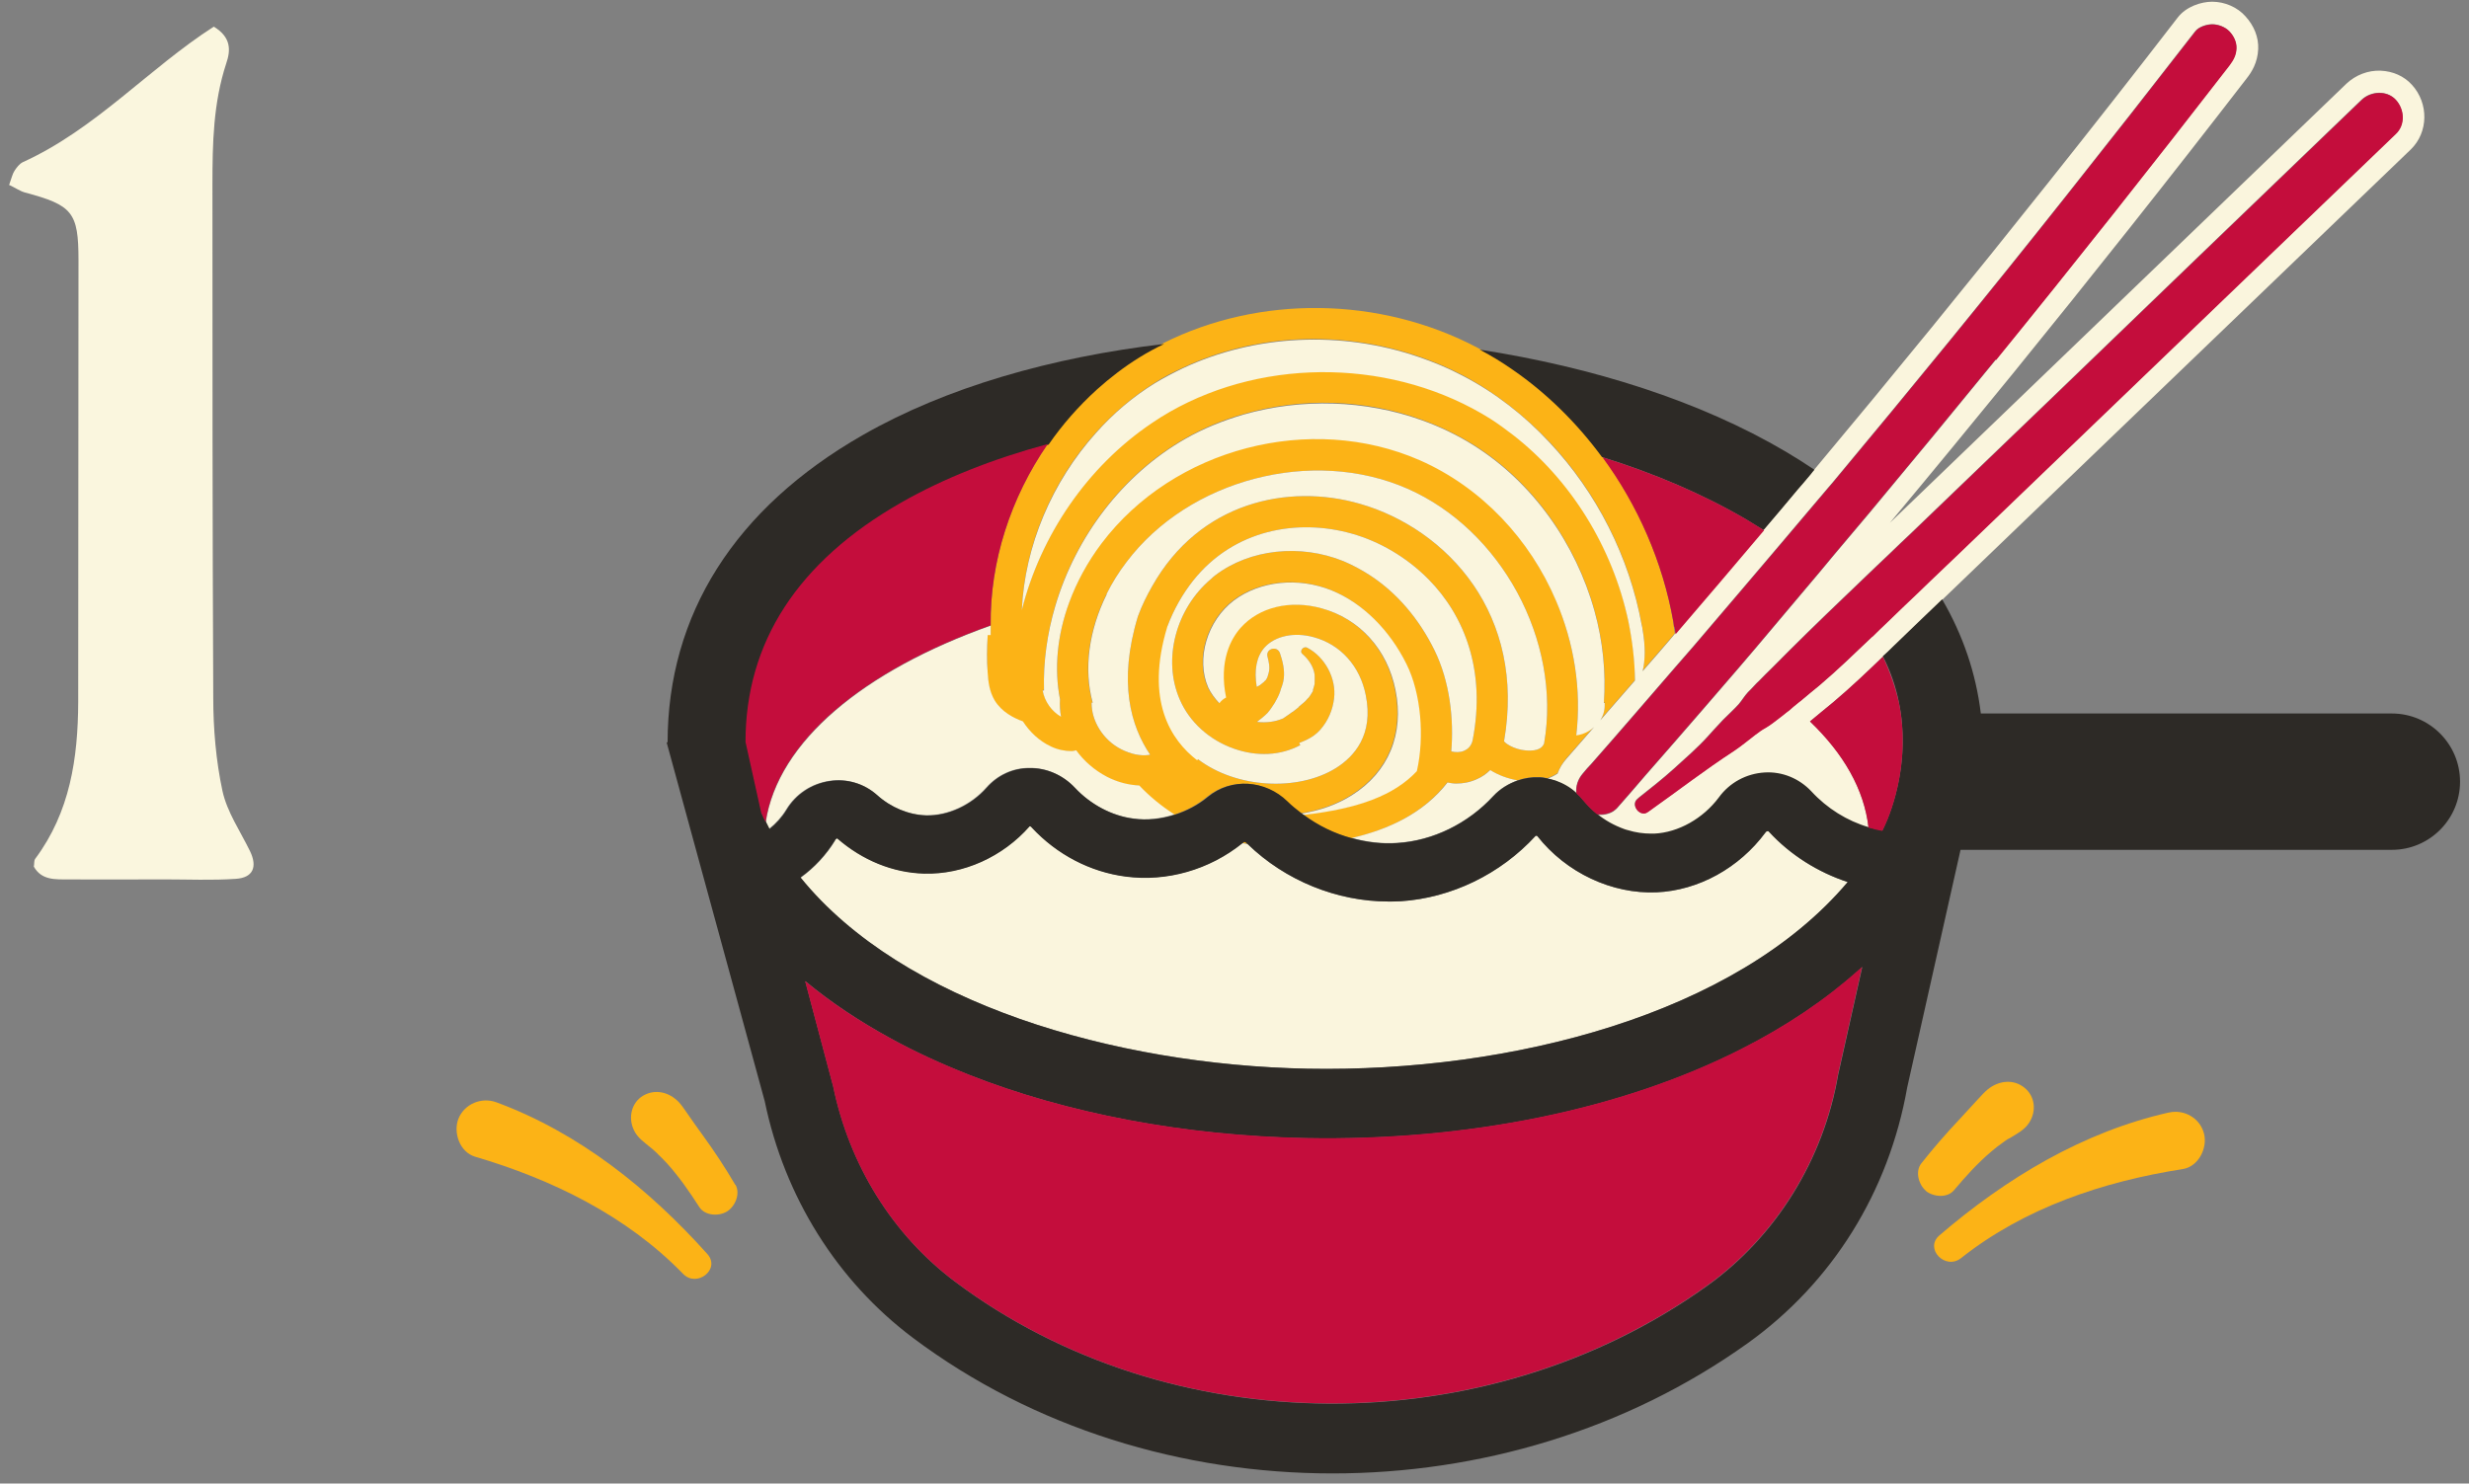 <svg width="198" height="119" viewBox="0 0 198 119" fill="none" xmlns="http://www.w3.org/2000/svg">
<rect x="0" y="0" width="198" height="119" fill="#808080" stroke="none"/>
<g clip-path="url(#clip0_194_14273)">
<path d="M99.955 67.606C99.955 67.606 100.02 67.671 100.064 67.692C99.912 67.671 99.781 67.649 99.63 67.606C99.673 67.562 99.738 67.54 99.781 67.497C99.781 67.497 99.89 67.497 99.955 67.584V67.606Z" fill="#FCB316"/>
<path d="M79.187 53.999C79.231 54.694 79.318 55.475 79.752 56.213C80.316 57.124 81.227 57.602 82.008 57.884C82.573 58.752 83.332 59.468 84.265 59.902C84.808 60.163 85.394 60.271 85.915 60.271C86.045 60.271 86.153 60.228 86.284 60.206C86.913 61.074 87.759 61.812 88.757 62.333C89.604 62.767 90.472 62.984 91.34 63.027C92.186 63.917 93.141 64.698 94.161 65.349C95.116 65.045 96.027 64.568 96.808 63.917C98.675 62.376 101.431 62.55 103.189 64.286C103.536 64.633 103.926 64.958 104.317 65.24C105.793 65.002 107.182 64.524 108.375 63.765C111.305 61.92 112.585 58.839 111.869 55.323C111.218 52.068 108.983 49.594 105.923 48.77C103.406 48.075 100.932 48.683 99.456 50.332C98.697 51.178 97.677 52.98 98.284 55.931C98.067 56.039 97.894 56.191 97.742 56.387C97.373 55.996 97.069 55.584 96.852 55.128C95.854 52.849 96.765 49.768 98.913 48.14C100.997 46.578 104.078 46.252 106.748 47.337C109.2 48.336 111.392 50.484 112.759 53.262C113.909 55.584 114.213 59.056 113.583 61.834C111.782 63.765 108.918 64.85 104.491 65.349C105.662 66.217 106.986 66.868 108.375 67.237C111.261 66.564 114.104 65.284 116.057 62.767C116.296 62.81 116.513 62.853 116.752 62.853C117.316 62.853 117.88 62.745 118.401 62.506C118.813 62.333 119.182 62.072 119.486 61.768C120.137 62.181 120.918 62.463 121.678 62.593C122.22 62.419 122.784 62.311 123.392 62.333C123.631 62.333 123.87 62.376 124.087 62.419C124.39 62.311 124.672 62.181 124.911 62.007C125.085 61.595 125.302 61.182 125.627 60.813C126.365 59.967 127.103 59.121 127.841 58.275C127.711 58.383 127.559 58.492 127.407 58.6C127.081 58.795 126.734 58.904 126.409 58.947C126.843 55.258 126.213 51.526 124.781 48.14C122.676 43.214 118.835 39.048 113.865 36.877C105.098 33.036 94.118 35.901 88.345 43.54C87.217 45.037 86.349 46.643 85.741 48.292C84.808 50.874 84.526 53.566 85.003 56.039C84.981 56.517 85.003 56.994 85.09 57.45C84.331 57.016 83.766 56.213 83.614 55.345H83.723C83.658 53.045 83.983 50.766 84.634 48.553C86.284 42.997 90.038 38.028 95.051 35.163C96.526 34.317 98.111 33.666 99.738 33.21C104.382 31.865 109.482 32.017 114.017 33.666C115.471 34.187 116.86 34.859 118.184 35.684C122.915 38.657 126.365 43.54 127.862 48.943C128.535 51.352 128.817 53.869 128.622 56.343H128.687V56.582C128.687 56.994 128.557 57.385 128.34 57.732C129.273 56.669 130.184 55.605 131.118 54.542C131.118 52.936 130.922 51.33 130.575 49.746C129.338 43.887 126.018 38.44 121.265 34.794C120.701 34.36 120.115 33.948 119.529 33.557C111.934 28.783 101.604 28.544 93.814 32.993C93.315 33.275 92.837 33.579 92.36 33.904C87.217 37.377 83.463 42.867 81.943 48.9C82.182 43.735 84.352 38.592 87.911 34.664C89.278 33.145 90.862 31.799 92.62 30.693C93.336 30.237 94.096 29.846 94.855 29.499C100.628 26.765 107.55 26.461 113.757 28.588C114.972 29 116.166 29.499 117.316 30.107C119.898 31.474 122.22 33.297 124.26 35.445C128.014 39.438 130.662 44.603 131.66 50.115C131.66 50.224 131.704 50.354 131.725 50.462C131.964 51.786 131.942 52.958 131.725 53.804C132.528 52.893 133.309 51.96 134.112 51.048C134.177 50.961 134.243 50.896 134.308 50.809C134.286 50.614 134.264 50.397 134.221 50.202V50.158C134.221 50.05 134.177 49.941 134.177 49.833C133.331 45.037 131.335 40.48 128.492 36.617C126.495 33.904 124.087 31.517 121.352 29.629C120.484 29.022 119.594 28.479 118.683 28.002C118.64 27.98 118.574 27.937 118.531 27.915C110.654 23.748 100.997 23.662 93.293 27.524C92.62 27.85 91.969 28.197 91.34 28.588C90.103 29.347 88.975 30.237 87.889 31.192C86.436 32.516 85.133 33.991 84.027 35.597C81.054 39.894 79.383 45.037 79.448 50.137C79.448 50.397 79.448 50.636 79.448 50.896H79.209C79.144 51.895 79.122 52.936 79.209 53.934L79.187 53.999ZM93.618 50.245C94.161 48.813 94.877 47.598 95.68 46.578C98.957 42.455 104.078 41.587 108.397 42.802C110.632 43.431 112.802 44.69 114.56 46.469C117.446 49.399 119.182 53.804 118.097 59.381C117.989 59.88 117.663 60.119 117.403 60.228C117.099 60.358 116.73 60.358 116.383 60.271C116.6 57.71 116.274 54.672 115.037 52.155C113.779 49.594 111.977 47.511 109.829 46.122C109.156 45.688 108.462 45.319 107.746 45.015C104.274 43.605 100.237 44.039 97.46 46.144C97.351 46.231 97.243 46.317 97.134 46.426C94.291 48.813 93.206 52.914 94.617 56.126C95.398 57.927 96.982 59.36 98.957 60.054C100.801 60.705 102.689 60.618 104.274 59.772L104.187 59.598C104.404 59.511 104.621 59.425 104.794 59.338C105.207 59.143 105.597 58.861 105.879 58.535C106.509 57.819 106.878 56.951 106.986 56.018C107.182 54.412 106.248 52.697 104.838 51.96C104.534 51.786 104.165 52.22 104.447 52.459C104.925 52.871 105.337 53.457 105.424 54.108C105.445 54.368 105.424 54.672 105.424 54.867C105.402 55.019 105.337 55.171 105.294 55.323C105.294 55.367 105.294 55.367 105.294 55.388C105.294 55.388 105.294 55.388 105.294 55.41C105.272 55.475 105.228 55.54 105.185 55.605C105.12 55.714 105.055 55.822 104.968 55.931C104.946 55.953 104.881 56.039 104.86 56.039C104.816 56.105 104.751 56.148 104.708 56.213C104.599 56.322 104.469 56.43 104.36 56.517C104.295 56.56 104.252 56.625 104.187 56.669C104.165 56.669 104.143 56.712 104.122 56.734C104.122 56.734 104.122 56.734 104.165 56.712C104.078 56.777 103.774 57.016 103.666 57.103C103.666 57.103 103.666 57.103 103.644 57.103C103.557 57.168 103.492 57.211 103.406 57.276C103.232 57.385 103.08 57.515 102.906 57.623C102.255 57.906 101.539 57.992 100.801 57.906C101.084 57.689 101.366 57.472 101.626 57.211C101.865 56.951 102.038 56.669 102.234 56.365C102.407 56.061 102.559 55.779 102.668 55.453C102.733 55.258 102.733 55.193 102.82 54.998C102.885 54.802 102.928 54.629 102.95 54.434C103.037 53.761 102.863 53.023 102.646 52.394C102.429 51.764 101.474 52.025 101.648 52.676C101.756 53.11 101.865 53.544 101.735 53.999C101.691 54.195 101.626 54.39 101.518 54.542L101.474 54.585C101.431 54.629 101.387 54.651 101.366 54.694C101.344 54.716 101.257 54.781 101.235 54.802C101.17 54.867 101.084 54.911 101.018 54.976C101.018 54.976 101.018 54.976 100.997 54.976C100.997 54.976 100.953 55.019 100.932 55.019C100.888 55.041 100.845 55.063 100.801 55.084C100.801 55.084 100.801 55.084 100.78 55.084C100.563 53.761 100.758 52.676 101.409 51.938C102.255 51.005 103.796 50.679 105.359 51.113C107.507 51.699 109.07 53.435 109.525 55.757C110.176 58.947 108.592 60.683 107.16 61.595C104.078 63.526 99.109 63.222 96.071 60.9C93.987 59.294 91.861 56.148 93.684 50.158L93.618 50.245ZM87.607 56.343C86.87 53.652 87.303 50.549 88.736 47.663C89.17 46.773 89.712 45.905 90.342 45.08C95.355 38.44 105.25 35.858 112.867 39.2C116.621 40.849 119.703 43.887 121.678 47.533C123.674 51.222 124.542 55.54 123.826 59.642C123.739 59.837 123.544 60.184 122.763 60.206C121.721 60.249 120.853 59.75 120.614 59.468C121.504 54.39 120.376 50.158 118.162 46.925C115.905 43.648 112.542 41.413 109.07 40.415C103.275 38.744 96.201 40.285 92.403 47.012C91.969 47.771 91.579 48.553 91.253 49.442C89.647 54.737 90.689 58.253 92.23 60.531C92.208 60.531 92.186 60.531 92.165 60.553C91.47 60.662 90.667 60.488 89.908 60.097C88.454 59.36 87.52 57.819 87.542 56.365H87.629L87.607 56.343Z" fill="#FCB316"/>
<path d="M66.97 67.368C66.97 67.368 67.1 67.237 67.143 67.237C69.161 68.995 71.614 69.993 74.109 70.058C77.256 70.145 80.424 68.713 82.573 66.261C82.573 66.261 82.681 66.261 82.746 66.369C84.764 68.539 87.434 69.928 90.276 70.297C93.575 70.731 96.982 69.755 99.629 67.628C99.781 67.65 99.912 67.693 100.063 67.715C103.08 70.644 107.225 72.315 111.348 72.315C111.673 72.315 111.999 72.315 112.324 72.294C116.383 72.033 120.332 70.124 123.153 67.042C123.153 67.042 123.197 67.042 123.218 67.042C123.24 67.042 123.262 67.042 123.283 67.064C125.605 70.015 129.273 71.729 132.853 71.578C136.217 71.425 139.472 69.624 141.577 66.782C141.642 66.673 141.729 66.673 141.773 66.673C141.816 66.673 141.816 66.673 141.859 66.716C143.595 68.604 145.809 69.972 148.174 70.753C139.234 81.365 121.178 86.03 104.859 85.726C89.343 85.423 72.373 80.475 64.214 70.406C65.299 69.624 66.254 68.604 66.97 67.433V67.368Z" fill="#FAF5DD"/>
<path d="M116.079 62.767C116.318 62.81 116.535 62.854 116.774 62.854C117.338 62.854 117.902 62.745 118.423 62.506C118.835 62.333 119.204 62.072 119.508 61.769C120.159 62.181 120.94 62.463 121.7 62.593C120.962 62.854 120.289 63.266 119.747 63.852C117.728 66.044 114.907 67.433 112.043 67.606C110.827 67.693 109.612 67.541 108.419 67.216C111.305 66.543 114.148 65.262 116.101 62.745L116.079 62.767Z" fill="#FAF5DD"/>
<path d="M79.448 50.18C79.448 50.44 79.448 50.679 79.448 50.939H79.209C79.144 51.938 79.122 52.979 79.209 53.977C79.252 54.672 79.339 55.453 79.773 56.191C80.338 57.102 81.249 57.58 82.03 57.862C82.594 58.73 83.354 59.446 84.287 59.88C84.829 60.14 85.415 60.249 85.936 60.249C86.067 60.249 86.175 60.206 86.305 60.184C86.934 61.052 87.781 61.79 88.779 62.31C89.625 62.745 90.493 62.962 91.362 63.005C92.208 63.895 93.163 64.676 94.183 65.327C93.098 65.674 91.969 65.804 90.884 65.652C89.148 65.435 87.434 64.524 86.175 63.178C85.22 62.159 83.896 61.573 82.529 61.594C81.206 61.594 79.99 62.159 79.1 63.157C77.864 64.567 75.997 65.435 74.24 65.392C72.851 65.349 71.418 64.763 70.312 63.764C69.27 62.831 67.881 62.419 66.492 62.636C65.06 62.853 63.801 63.678 63.042 64.936C62.673 65.544 62.196 66.065 61.675 66.477C61.588 66.303 61.501 66.13 61.414 65.956C62.391 59.489 69.27 53.804 79.469 50.18H79.448Z" fill="#FAF5DD"/>
<path d="M149.845 66.369C149.498 63.309 147.849 60.444 145.158 57.862L146.048 57.124C146.373 56.864 146.699 56.582 147.024 56.321C148.413 55.149 149.715 53.913 150.995 52.675C151.234 52.437 151.494 52.198 151.733 51.981L153.599 50.18L155.748 48.118L193.334 11.986C194.744 10.619 194.788 8.297 193.421 6.8C192.791 6.105 191.901 5.715 190.925 5.671C189.905 5.628 188.907 6.019 188.169 6.713L151.972 41.543C151.842 41.673 151.69 41.803 151.56 41.934C154.88 37.962 158.157 33.969 161.412 29.976C167.705 22.229 174.02 14.265 180.161 6.301C180.574 5.78 181.051 5.02 181.094 3.935C181.138 3.002 180.769 2.069 180.074 1.31C179.423 0.572 178.403 0.138 177.405 0.138C176.516 0.138 175.322 0.528 174.649 1.396C171.221 5.845 167.727 10.294 164.255 14.656C158.135 22.359 151.82 30.107 145.505 37.658C145.418 37.767 145.31 37.876 145.223 38.006C144.854 38.44 144.485 38.895 144.094 39.33C143.205 40.393 142.315 41.456 141.404 42.52C139.06 45.297 136.673 48.097 134.307 50.853C134.242 50.939 134.177 51.005 134.112 51.091C133.331 52.003 132.528 52.936 131.725 53.847C131.942 53.001 131.964 51.851 131.725 50.505C131.725 50.397 131.682 50.267 131.66 50.158C130.662 44.646 128.014 39.481 124.26 35.488C122.242 33.318 119.898 31.495 117.316 30.15C116.165 29.542 114.972 29.043 113.757 28.631C107.55 26.504 100.628 26.83 94.855 29.542C94.096 29.911 93.336 30.302 92.62 30.736C90.862 31.821 89.278 33.166 87.911 34.707C84.374 38.635 82.182 43.778 81.943 48.943C83.462 42.91 87.216 37.42 92.359 33.948C92.837 33.622 93.314 33.318 93.814 33.036C101.604 28.587 111.934 28.826 119.529 33.6C120.137 33.991 120.701 34.403 121.265 34.837C125.996 38.483 129.316 43.93 130.575 49.789C130.9 51.373 131.096 52.979 131.117 54.585C130.184 55.648 129.273 56.712 128.34 57.775C128.557 57.428 128.687 57.016 128.687 56.625V56.386H128.622C128.795 53.891 128.535 51.395 127.862 48.986C126.365 43.605 122.914 38.7 118.184 35.727C116.882 34.903 115.471 34.23 114.017 33.709C109.482 32.081 104.382 31.93 99.738 33.253C98.11 33.731 96.526 34.36 95.05 35.206C90.037 38.071 86.283 43.04 84.634 48.596C83.983 50.788 83.657 53.088 83.723 55.388H83.614C83.766 56.256 84.33 57.059 85.09 57.493C85.003 57.016 84.981 56.56 85.003 56.083C84.525 53.609 84.786 50.939 85.741 48.335C86.348 46.686 87.216 45.08 88.345 43.583C94.117 35.944 105.098 33.08 113.865 36.921C118.835 39.112 122.697 43.279 124.781 48.183C126.235 51.569 126.842 55.301 126.408 58.99C126.734 58.947 127.081 58.839 127.406 58.643C127.558 58.556 127.71 58.448 127.84 58.318C127.103 59.164 126.365 60.01 125.627 60.857C125.301 61.226 125.063 61.616 124.911 62.05C124.65 62.224 124.39 62.354 124.086 62.463C124.303 62.506 124.542 62.571 124.737 62.636C125.367 62.853 125.931 63.2 126.408 63.635C126.343 63.07 126.517 62.506 126.929 62.029C127.146 61.768 127.363 61.508 127.602 61.269C129.859 58.708 132.094 56.104 134.329 53.522C134.806 52.958 135.306 52.415 135.783 51.851C138.148 49.095 140.492 46.317 142.857 43.539C143.726 42.498 144.615 41.478 145.483 40.436C145.852 40.002 146.221 39.568 146.568 39.156C146.699 39.004 146.829 38.852 146.959 38.7C153.274 31.127 159.502 23.509 165.622 15.784C169.116 11.379 172.588 6.952 176.038 2.503C176.32 2.134 176.971 1.939 177.405 1.939C177.883 1.939 178.447 2.156 178.772 2.503C179.12 2.872 179.358 3.349 179.337 3.87C179.315 4.413 179.098 4.803 178.772 5.237C172.631 13.18 166.381 21.079 160.045 28.87C156.703 32.971 153.339 37.051 149.954 41.109C149.411 41.76 148.869 42.389 148.326 43.04C147.501 44.017 146.677 44.993 145.874 45.97C144.16 47.988 142.467 50.028 140.752 52.046C140.297 52.589 139.819 53.131 139.364 53.674C138.409 54.781 137.454 55.887 136.499 56.994C135.002 58.73 133.483 60.466 131.964 62.202C131.616 62.614 131.248 63.027 130.9 63.439C130.51 63.895 130.097 64.351 129.707 64.806C129.62 64.915 129.49 65.002 129.381 65.088C129.012 65.327 128.513 65.414 128.057 65.349C128.73 65.891 129.468 66.325 130.249 66.586C130.336 66.608 130.423 66.629 130.531 66.673C131.139 66.868 131.79 66.955 132.419 66.955C132.506 66.955 132.571 66.955 132.658 66.955C134.611 66.868 136.586 65.739 137.845 64.047C138.713 62.853 140.058 62.137 141.512 62.05C142.923 61.964 144.29 62.528 145.266 63.569C146.525 64.936 148.131 65.913 149.845 66.434V66.369ZM144.377 56.213C144.377 56.213 144.333 56.256 144.29 56.278C144.138 56.408 143.964 56.538 143.812 56.669C143.704 56.777 143.574 56.864 143.465 56.972L143.118 57.233C143.248 57.146 143.226 57.146 143.074 57.276C142.944 57.385 142.814 57.471 142.684 57.58C142.315 57.862 141.968 58.144 141.555 58.383C141.273 58.535 141.013 58.73 140.752 58.925C140.21 59.338 139.646 59.815 139.06 60.206C136.694 61.746 134.481 63.461 132.181 65.088C132.181 65.088 132.137 65.11 132.116 65.132C131.964 65.24 131.812 65.262 131.66 65.219C131.204 65.11 130.857 64.437 131.313 64.069C131.334 64.069 131.356 64.025 131.378 64.003C132.333 63.244 133.309 62.484 134.221 61.66C135.154 60.813 136.108 59.989 136.955 59.056C137.259 58.708 137.584 58.361 137.888 58.036C137.975 57.927 138.083 57.84 138.17 57.732C138.561 57.341 139.147 56.799 139.429 56.473C139.689 56.169 139.884 55.822 140.167 55.518C140.362 55.323 140.557 55.128 140.731 54.932C140.818 54.824 140.926 54.737 141.035 54.629C141.404 54.26 141.751 53.891 142.12 53.544C143.986 51.656 145.896 49.789 147.827 47.945C148.717 47.098 149.585 46.252 150.474 45.406C151.126 44.798 151.777 44.169 152.406 43.561C152.666 43.322 152.927 43.062 153.187 42.823C160.913 35.402 168.638 27.98 176.342 20.537C180.682 16.348 185.044 12.182 189.384 7.993C190.122 7.299 191.402 7.212 192.118 7.993C192.813 8.753 192.9 9.99 192.118 10.728C184.35 18.193 176.581 25.658 168.812 33.123C164.927 36.856 161.043 40.588 157.158 44.321C156.355 45.08 155.574 45.84 154.771 46.599C154.077 47.272 153.382 47.945 152.688 48.596C152.276 49.008 151.842 49.399 151.429 49.811C150.995 50.223 150.54 50.657 150.106 51.091C148.717 52.415 147.328 53.761 145.874 54.998C145.375 55.41 144.854 55.822 144.355 56.256L144.377 56.213Z" fill="#FAF5DD"/>
<path d="M96.005 60.987C93.922 59.381 91.796 56.234 93.618 50.245C94.161 48.813 94.877 47.597 95.68 46.578C98.957 42.454 104.078 41.586 108.397 42.802C110.632 43.431 112.802 44.69 114.56 46.469C117.446 49.399 119.182 53.804 118.097 59.381C117.989 59.88 117.663 60.119 117.403 60.227C117.099 60.358 116.73 60.358 116.383 60.271C116.6 57.71 116.274 54.672 115.037 52.155C113.779 49.594 111.977 47.511 109.829 46.122C109.156 45.688 108.462 45.319 107.746 45.015C104.274 43.605 100.237 44.038 97.46 46.144C97.351 46.23 97.243 46.317 97.134 46.426C94.291 48.813 93.206 52.914 94.617 56.126C95.398 57.927 96.982 59.359 98.957 60.054C100.801 60.705 102.689 60.618 104.274 59.772L104.187 59.598C104.404 59.511 104.621 59.424 104.794 59.338C105.207 59.142 105.597 58.86 105.879 58.535C106.509 57.819 106.878 56.95 106.986 56.017C107.181 54.411 106.248 52.697 104.838 51.959C104.534 51.786 104.165 52.22 104.447 52.459C104.925 52.871 105.337 53.457 105.424 54.108C105.445 54.368 105.424 54.672 105.424 54.867C105.402 55.019 105.337 55.171 105.294 55.323C105.294 55.366 105.294 55.366 105.294 55.388C105.294 55.388 105.294 55.388 105.294 55.41C105.272 55.475 105.228 55.54 105.185 55.605C105.12 55.714 105.055 55.822 104.968 55.931C104.946 55.952 104.881 56.039 104.859 56.039C104.816 56.104 104.751 56.148 104.708 56.213C104.599 56.321 104.469 56.43 104.36 56.517C104.295 56.56 104.252 56.625 104.187 56.668C104.165 56.668 104.143 56.712 104.122 56.733C104.122 56.733 104.122 56.733 104.165 56.712C104.078 56.777 103.774 57.016 103.666 57.102C103.666 57.102 103.666 57.102 103.644 57.102C103.557 57.168 103.492 57.211 103.406 57.276C103.232 57.385 103.08 57.515 102.906 57.623C102.255 57.905 101.539 57.992 100.801 57.905C101.084 57.688 101.366 57.471 101.626 57.211C101.865 56.95 102.038 56.668 102.234 56.365C102.407 56.061 102.559 55.779 102.668 55.453C102.733 55.258 102.733 55.193 102.82 54.998C102.885 54.802 102.928 54.629 102.95 54.433C103.037 53.761 102.863 53.023 102.646 52.393C102.429 51.764 101.474 52.024 101.648 52.675C101.756 53.109 101.865 53.544 101.735 53.999C101.691 54.194 101.626 54.39 101.518 54.542L101.474 54.585C101.431 54.629 101.387 54.65 101.366 54.694C101.344 54.715 101.257 54.781 101.235 54.802C101.17 54.867 101.084 54.911 101.018 54.976C101.018 54.976 101.018 54.976 100.997 54.976C100.997 54.976 100.953 55.019 100.932 55.019C100.888 55.041 100.845 55.063 100.801 55.084C100.801 55.084 100.801 55.084 100.78 55.084C100.563 53.761 100.758 52.675 101.409 51.938C102.255 51.005 103.796 50.679 105.359 51.113C107.507 51.699 109.069 53.435 109.525 55.757C110.176 58.947 108.592 60.683 107.16 61.594C104.078 63.526 99.109 63.222 96.071 60.9L96.005 60.987Z" fill="#FAF5DD"/>
<path d="M104.36 65.262C105.836 65.023 107.224 64.546 108.418 63.786C111.348 61.942 112.628 58.86 111.912 55.345C111.261 52.09 109.026 49.616 105.966 48.791C103.448 48.097 100.975 48.704 99.499 50.354C98.739 51.2 97.719 53.001 98.327 55.952C98.11 56.061 97.936 56.213 97.784 56.408C97.416 56.017 97.112 55.605 96.895 55.15C95.897 52.871 96.808 49.789 98.956 48.162C101.04 46.599 104.121 46.274 106.79 47.359C109.243 48.357 111.434 50.505 112.802 53.283C113.952 55.605 114.255 59.077 113.626 61.855C111.825 63.786 108.96 64.871 104.533 65.371C104.49 65.327 104.425 65.305 104.382 65.262H104.36Z" fill="#FAF5DD"/>
<path d="M100.693 55.171L100.714 55.149L100.693 55.171Z" fill="#FAF5DD"/>
<path d="M88.736 47.662C89.17 46.773 89.713 45.905 90.342 45.08C95.355 38.44 105.25 35.857 112.867 39.199C116.622 40.848 119.703 43.886 121.678 47.532C123.674 51.221 124.542 55.54 123.826 59.641C123.739 59.837 123.544 60.184 122.763 60.206C121.721 60.249 120.853 59.75 120.615 59.468C121.504 54.39 120.376 50.158 118.162 46.925C115.905 43.648 112.542 41.413 109.07 40.414C103.276 38.743 96.201 40.284 92.403 47.011C91.969 47.771 91.579 48.552 91.253 49.442C89.647 54.737 90.689 58.252 92.23 60.531C92.208 60.531 92.186 60.531 92.165 60.553C91.47 60.661 90.667 60.488 89.908 60.097C88.454 59.359 87.521 57.818 87.542 56.364H87.629C86.891 53.652 87.325 50.549 88.758 47.662H88.736Z" fill="#FAF5DD"/>
<path d="M53.45 59.511L61.327 88.33C62.911 96.012 67.143 102.761 73.219 107.318C82.876 114.566 94.855 118.19 106.856 118.19C118.618 118.19 130.401 114.718 140.145 107.752C146.937 102.891 151.473 95.599 152.948 87.223L157.224 68.169H191.815C194.831 68.169 197.283 65.717 197.283 62.701C197.283 59.684 194.831 57.232 191.815 57.232H158.851C158.46 53.999 157.419 50.939 155.748 48.075L153.599 50.136L151.733 51.937C151.494 52.176 151.256 52.415 150.995 52.632C151.625 53.869 152.037 55.106 152.276 56.299C153.231 60.921 151.755 64.936 151.082 66.347C151.039 66.433 150.995 66.52 150.952 66.607C150.583 66.542 150.214 66.455 149.845 66.347C148.131 65.847 146.525 64.849 145.266 63.482C144.29 62.441 142.923 61.876 141.512 61.963C140.058 62.05 138.713 62.766 137.845 63.959C136.586 65.652 134.59 66.781 132.658 66.868C132.571 66.868 132.506 66.868 132.419 66.868C131.79 66.868 131.161 66.781 130.531 66.585C130.445 66.564 130.358 66.542 130.249 66.499C129.468 66.216 128.709 65.804 128.058 65.262C127.645 64.936 127.276 64.546 126.929 64.133C126.777 63.938 126.604 63.764 126.43 63.612C125.953 63.157 125.367 62.831 124.759 62.614C124.542 62.549 124.325 62.484 124.108 62.441C123.869 62.397 123.652 62.354 123.414 62.354C122.828 62.332 122.242 62.419 121.699 62.614C120.961 62.874 120.289 63.287 119.746 63.873C117.728 66.064 114.907 67.453 112.042 67.627C110.827 67.714 109.612 67.562 108.418 67.236C107.029 66.868 105.706 66.216 104.534 65.348C104.49 65.305 104.425 65.283 104.382 65.24C103.991 64.936 103.601 64.632 103.253 64.285C101.474 62.549 98.74 62.375 96.873 63.916C96.092 64.567 95.181 65.045 94.226 65.348C93.141 65.696 92.012 65.826 90.927 65.674C89.191 65.457 87.477 64.546 86.218 63.2C85.263 62.18 83.94 61.594 82.573 61.616C81.249 61.616 80.034 62.18 79.144 63.178C77.907 64.589 76.041 65.457 74.283 65.413C72.894 65.37 71.462 64.784 70.355 63.786C69.313 62.853 67.924 62.441 66.536 62.657C65.103 62.874 63.845 63.699 63.085 64.958C62.716 65.565 62.239 66.086 61.718 66.499C61.631 66.325 61.544 66.151 61.458 65.978C61.327 65.739 61.219 65.479 61.11 65.24L59.852 59.554C59.852 51.568 64.04 45.102 72.308 40.371C75.758 38.396 79.751 36.833 84.092 35.662C85.198 34.056 86.5 32.58 87.954 31.256C89.018 30.302 90.168 29.412 91.405 28.652C92.034 28.262 92.685 27.914 93.358 27.589C84.309 28.652 75.845 31.083 69.183 34.902C58.94 40.761 53.537 49.29 53.537 59.576L53.45 59.511ZM64.626 78.738C66.644 80.409 68.923 81.928 71.462 83.317C73.393 84.38 75.476 85.335 77.668 86.203C85.589 89.328 94.964 91.107 104.751 91.303C117.685 91.541 130.076 89.024 139.646 84.163C143.248 82.34 146.395 80.213 149.042 77.848C149.151 77.761 149.259 77.674 149.346 77.566L147.415 86.203C146.243 93.039 142.402 99.224 136.868 103.173C119.138 115.868 93.792 115.716 76.583 102.804C71.592 99.05 68.12 93.473 66.818 87.114L66.774 86.963L64.582 78.716L64.626 78.738ZM64.214 70.361C65.299 69.58 66.254 68.56 66.97 67.388C67.035 67.28 67.1 67.258 67.143 67.258C69.161 69.016 71.614 70.014 74.109 70.079C77.256 70.166 80.424 68.734 82.573 66.281C82.573 66.281 82.681 66.281 82.746 66.39C84.764 68.56 87.433 69.949 90.276 70.318C93.575 70.752 96.982 69.775 99.629 67.649C99.673 67.605 99.738 67.584 99.781 67.54C99.781 67.54 99.89 67.54 99.955 67.627C99.998 67.649 100.02 67.692 100.063 67.714C103.08 70.643 107.225 72.314 111.348 72.314C111.673 72.314 111.999 72.314 112.324 72.293C116.382 72.032 120.332 70.123 123.153 67.041C123.153 67.041 123.197 67.041 123.218 67.041C123.24 67.041 123.262 67.041 123.283 67.063C125.605 70.014 129.273 71.728 132.853 71.576C136.217 71.425 139.472 69.624 141.577 66.781C141.642 66.672 141.729 66.672 141.773 66.672C141.816 66.672 141.816 66.672 141.859 66.716C143.595 68.603 145.809 69.971 148.174 70.752C139.233 81.364 121.178 86.029 104.859 85.725C89.343 85.422 72.373 80.474 64.214 70.405V70.361Z" fill="#2D2A26"/>
<path d="M144.116 39.329C143.226 40.393 142.336 41.456 141.425 42.519C140.947 42.216 140.47 41.934 140.014 41.651C136.564 39.633 132.658 37.962 128.469 36.66C126.473 33.948 124.064 31.561 121.33 29.672C120.462 29.065 119.572 28.522 118.661 28.045C127.753 29.456 136.325 32.168 143.204 36.226C144.007 36.704 144.767 37.181 145.505 37.68C145.418 37.789 145.309 37.897 145.223 38.027C144.854 38.461 144.485 38.917 144.094 39.351L144.116 39.329Z" fill="#2D2A26"/>
<path d="M145.157 57.862L146.047 57.124C146.372 56.864 146.698 56.582 147.024 56.322C148.412 55.15 149.714 53.913 150.995 52.676C151.537 53.826 151.971 55.041 152.275 56.343C153.295 61.291 151.537 65.544 150.951 66.651C150.582 66.586 150.214 66.499 149.845 66.391C149.497 63.331 147.848 60.466 145.157 57.884V57.862Z" fill="#C40D3C"/>
<path d="M72.243 40.328C75.693 38.353 79.686 36.791 84.026 35.619C81.053 39.916 79.382 45.059 79.447 50.159C69.248 53.783 62.369 59.447 61.392 65.935C61.262 65.697 61.154 65.436 61.045 65.197L59.786 59.512C59.786 51.526 63.975 45.059 72.243 40.328Z" fill="#C40D3C"/>
<path d="M134.242 50.267V50.224C134.242 50.115 134.199 50.007 134.199 49.898C133.352 45.103 131.356 40.545 128.513 36.683C132.701 37.985 136.607 39.656 140.058 41.674C140.514 41.956 140.991 42.238 141.468 42.542C139.125 45.32 136.738 48.119 134.372 50.875C134.35 50.68 134.329 50.463 134.285 50.267H134.242Z" fill="#C40D3C"/>
<path d="M77.647 86.182C85.567 89.307 94.942 91.086 104.729 91.282C117.663 91.52 130.054 89.003 139.624 84.142C143.227 82.319 146.373 80.192 149.021 77.827C149.129 77.74 149.238 77.653 149.325 77.545L147.393 86.182C146.221 93.018 142.38 99.202 136.847 103.152C119.117 115.847 93.77 115.695 76.562 102.783C71.57 99.029 68.098 93.452 66.796 87.093L66.753 86.941L64.561 78.695C66.579 80.366 68.858 81.885 71.397 83.274C73.328 84.337 75.412 85.292 77.603 86.16L77.647 86.182Z" fill="#C40D3C"/>
<path d="M160.045 28.827C156.703 32.928 153.339 37.008 149.954 41.066C149.412 41.717 148.869 42.346 148.326 42.997C147.502 43.974 146.677 44.95 145.874 45.927C144.16 47.945 142.467 49.985 140.753 52.003C140.297 52.546 139.82 53.088 139.364 53.631C138.409 54.737 137.454 55.844 136.5 56.951C135.002 58.687 133.483 60.423 131.964 62.159C131.617 62.572 131.248 62.984 130.901 63.396C130.51 63.852 130.098 64.308 129.707 64.763C129.62 64.872 129.49 64.959 129.382 65.045C129.013 65.284 128.514 65.371 128.058 65.306C127.646 64.98 127.277 64.59 126.929 64.177C126.778 63.982 126.604 63.808 126.43 63.657C126.365 63.092 126.539 62.528 126.951 62.051C127.168 61.79 127.385 61.53 127.624 61.291C129.881 58.73 132.116 56.126 134.351 53.544C134.829 52.98 135.328 52.437 135.805 51.873C138.17 49.117 140.514 46.339 142.88 43.562C143.748 42.52 144.637 41.5 145.505 40.458C145.874 40.024 146.243 39.59 146.59 39.178C146.721 39.026 146.851 38.874 146.981 38.722C153.296 31.149 159.524 23.532 165.644 15.806C169.138 11.401 172.61 6.974 176.06 2.525C176.342 2.156 176.993 1.961 177.427 1.961C177.905 1.961 178.469 2.178 178.795 2.525C179.142 2.894 179.38 3.371 179.359 3.892C179.337 4.435 179.12 4.825 178.795 5.259C172.653 13.202 166.403 21.101 160.067 28.892L160.045 28.827Z" fill="#C40D3C"/>
<path d="M150.149 51.069C148.76 52.393 147.371 53.739 145.917 54.975C145.418 55.388 144.897 55.8 144.398 56.234C144.377 56.256 144.355 56.278 144.312 56.299C144.16 56.429 143.986 56.56 143.834 56.69C143.726 56.798 143.595 56.885 143.487 56.994L143.14 57.254C143.27 57.167 143.248 57.167 143.096 57.297C142.966 57.406 142.836 57.493 142.706 57.601C142.337 57.883 141.99 58.166 141.577 58.404C141.295 58.556 141.035 58.751 140.774 58.947C140.232 59.359 139.668 59.837 139.082 60.227C136.716 61.768 134.503 63.482 132.202 65.11C132.202 65.11 132.159 65.132 132.137 65.153C131.985 65.262 131.834 65.283 131.682 65.24C131.226 65.132 130.879 64.459 131.334 64.09C131.356 64.09 131.378 64.046 131.4 64.025C132.354 63.265 133.331 62.506 134.242 61.681C135.175 60.835 136.13 60.01 136.977 59.077C137.28 58.73 137.606 58.383 137.91 58.057C137.997 57.949 138.105 57.862 138.192 57.753C138.582 57.363 139.168 56.82 139.451 56.495C139.711 56.191 139.906 55.843 140.188 55.54C140.384 55.344 140.579 55.149 140.753 54.954C140.839 54.845 140.948 54.758 141.056 54.65C141.425 54.281 141.773 53.912 142.141 53.565C144.008 51.677 145.917 49.811 147.849 47.966C148.739 47.12 149.607 46.273 150.496 45.427C151.147 44.819 151.798 44.19 152.428 43.583C152.688 43.344 152.948 43.083 153.209 42.845C160.934 35.423 168.66 28.001 176.364 20.558C180.704 16.37 185.066 12.203 189.406 8.015C190.144 7.32 191.424 7.234 192.14 8.015C192.835 8.774 192.921 10.011 192.14 10.749C184.371 18.214 176.602 25.679 168.834 33.144C164.949 36.877 161.065 40.609 157.18 44.342C156.377 45.102 155.596 45.861 154.793 46.621C154.099 47.293 153.404 47.966 152.71 48.617C152.297 49.029 151.863 49.42 151.451 49.832C151.017 50.245 150.561 50.679 150.127 51.113L150.149 51.069Z" fill="#C40D3C"/>
<path d="M58.962 95.035C58.159 93.668 57.291 92.345 56.358 91.064C55.924 90.478 55.511 89.871 55.099 89.285C54.882 88.981 54.687 88.677 54.448 88.417C53.689 87.614 52.56 87.31 51.562 87.896C50.629 88.46 50.368 89.654 50.824 90.63C51.106 91.26 51.67 91.629 52.191 92.062C52.3 92.149 52.408 92.236 52.517 92.345C52.582 92.41 53.081 92.844 52.669 92.496C52.951 92.757 53.233 93.039 53.493 93.321C54.47 94.406 55.294 95.6 56.076 96.815C56.532 97.531 57.638 97.575 58.289 97.184C58.94 96.793 59.396 95.773 58.984 95.035H58.962Z" fill="#FCB316"/>
<path d="M36.763 89.741C36.328 90.847 36.871 92.41 38.086 92.779C44.271 94.602 50.239 97.51 54.774 102.175C55.881 103.326 57.812 101.806 56.727 100.591C52.04 95.361 46.441 90.869 39.801 88.417C38.607 87.983 37.24 88.547 36.763 89.741Z" fill="#FCB316"/>
<path d="M154.446 95.535C155.053 96.013 156.16 96.121 156.702 95.47C157.636 94.363 158.612 93.278 159.719 92.345C160.023 92.085 160.326 91.846 160.652 91.629C160.218 91.933 160.739 91.564 160.826 91.499C160.934 91.412 161.064 91.347 161.195 91.282C161.759 90.935 162.366 90.631 162.735 90.045C163.321 89.133 163.213 87.94 162.345 87.246C161.455 86.529 160.283 86.681 159.415 87.376C159.133 87.614 158.894 87.875 158.656 88.135C158.156 88.678 157.679 89.199 157.18 89.741C156.095 90.891 155.053 92.085 154.077 93.322C153.556 93.994 153.881 95.058 154.467 95.535H154.446Z" fill="#FCB316"/>
<path d="M173.912 89.242C167.011 90.804 160.869 94.515 155.531 99.094C154.294 100.157 156.009 101.915 157.267 100.917C162.367 96.88 168.66 94.775 175.04 93.777C176.299 93.582 177.037 92.106 176.755 90.956C176.451 89.697 175.17 88.959 173.933 89.242H173.912Z" fill="#FCB316"/>
<path d="M0.718 14.876C0.935 14.268 1 13.943 1.173 13.683C1.347 13.422 1.564 13.14 1.824 13.01C7.662 10.362 11.937 5.48 17.145 2.138C18.577 3.006 18.491 4.069 18.143 5.089C17.102 8.257 17.037 11.512 17.037 14.789C17.037 28.504 17.037 42.219 17.102 55.934C17.102 58.452 17.319 61.012 17.84 63.443C18.208 65.135 19.272 66.676 20.053 68.282C20.661 69.541 20.292 70.409 18.903 70.496C16.993 70.626 15.084 70.539 13.174 70.539C10.635 70.539 8.074 70.561 5.513 70.539C4.45 70.539 3.343 70.626 2.714 69.519C2.757 69.302 2.714 69.041 2.822 68.89C5.622 65.135 6.251 60.817 6.273 56.325C6.273 44.498 6.295 32.693 6.295 20.866C6.295 17.024 5.817 16.46 1.998 15.44C1.607 15.332 1.282 15.093 0.696 14.811L0.718 14.876Z" fill="#FAF6DE"/>
</g>
<defs>
<clipPath id="clip0_194_14273">
<rect width="196.567" height="118.053" fill="white" transform="translate(0.717 0.138)"/>
</clipPath>
</defs>
</svg>
